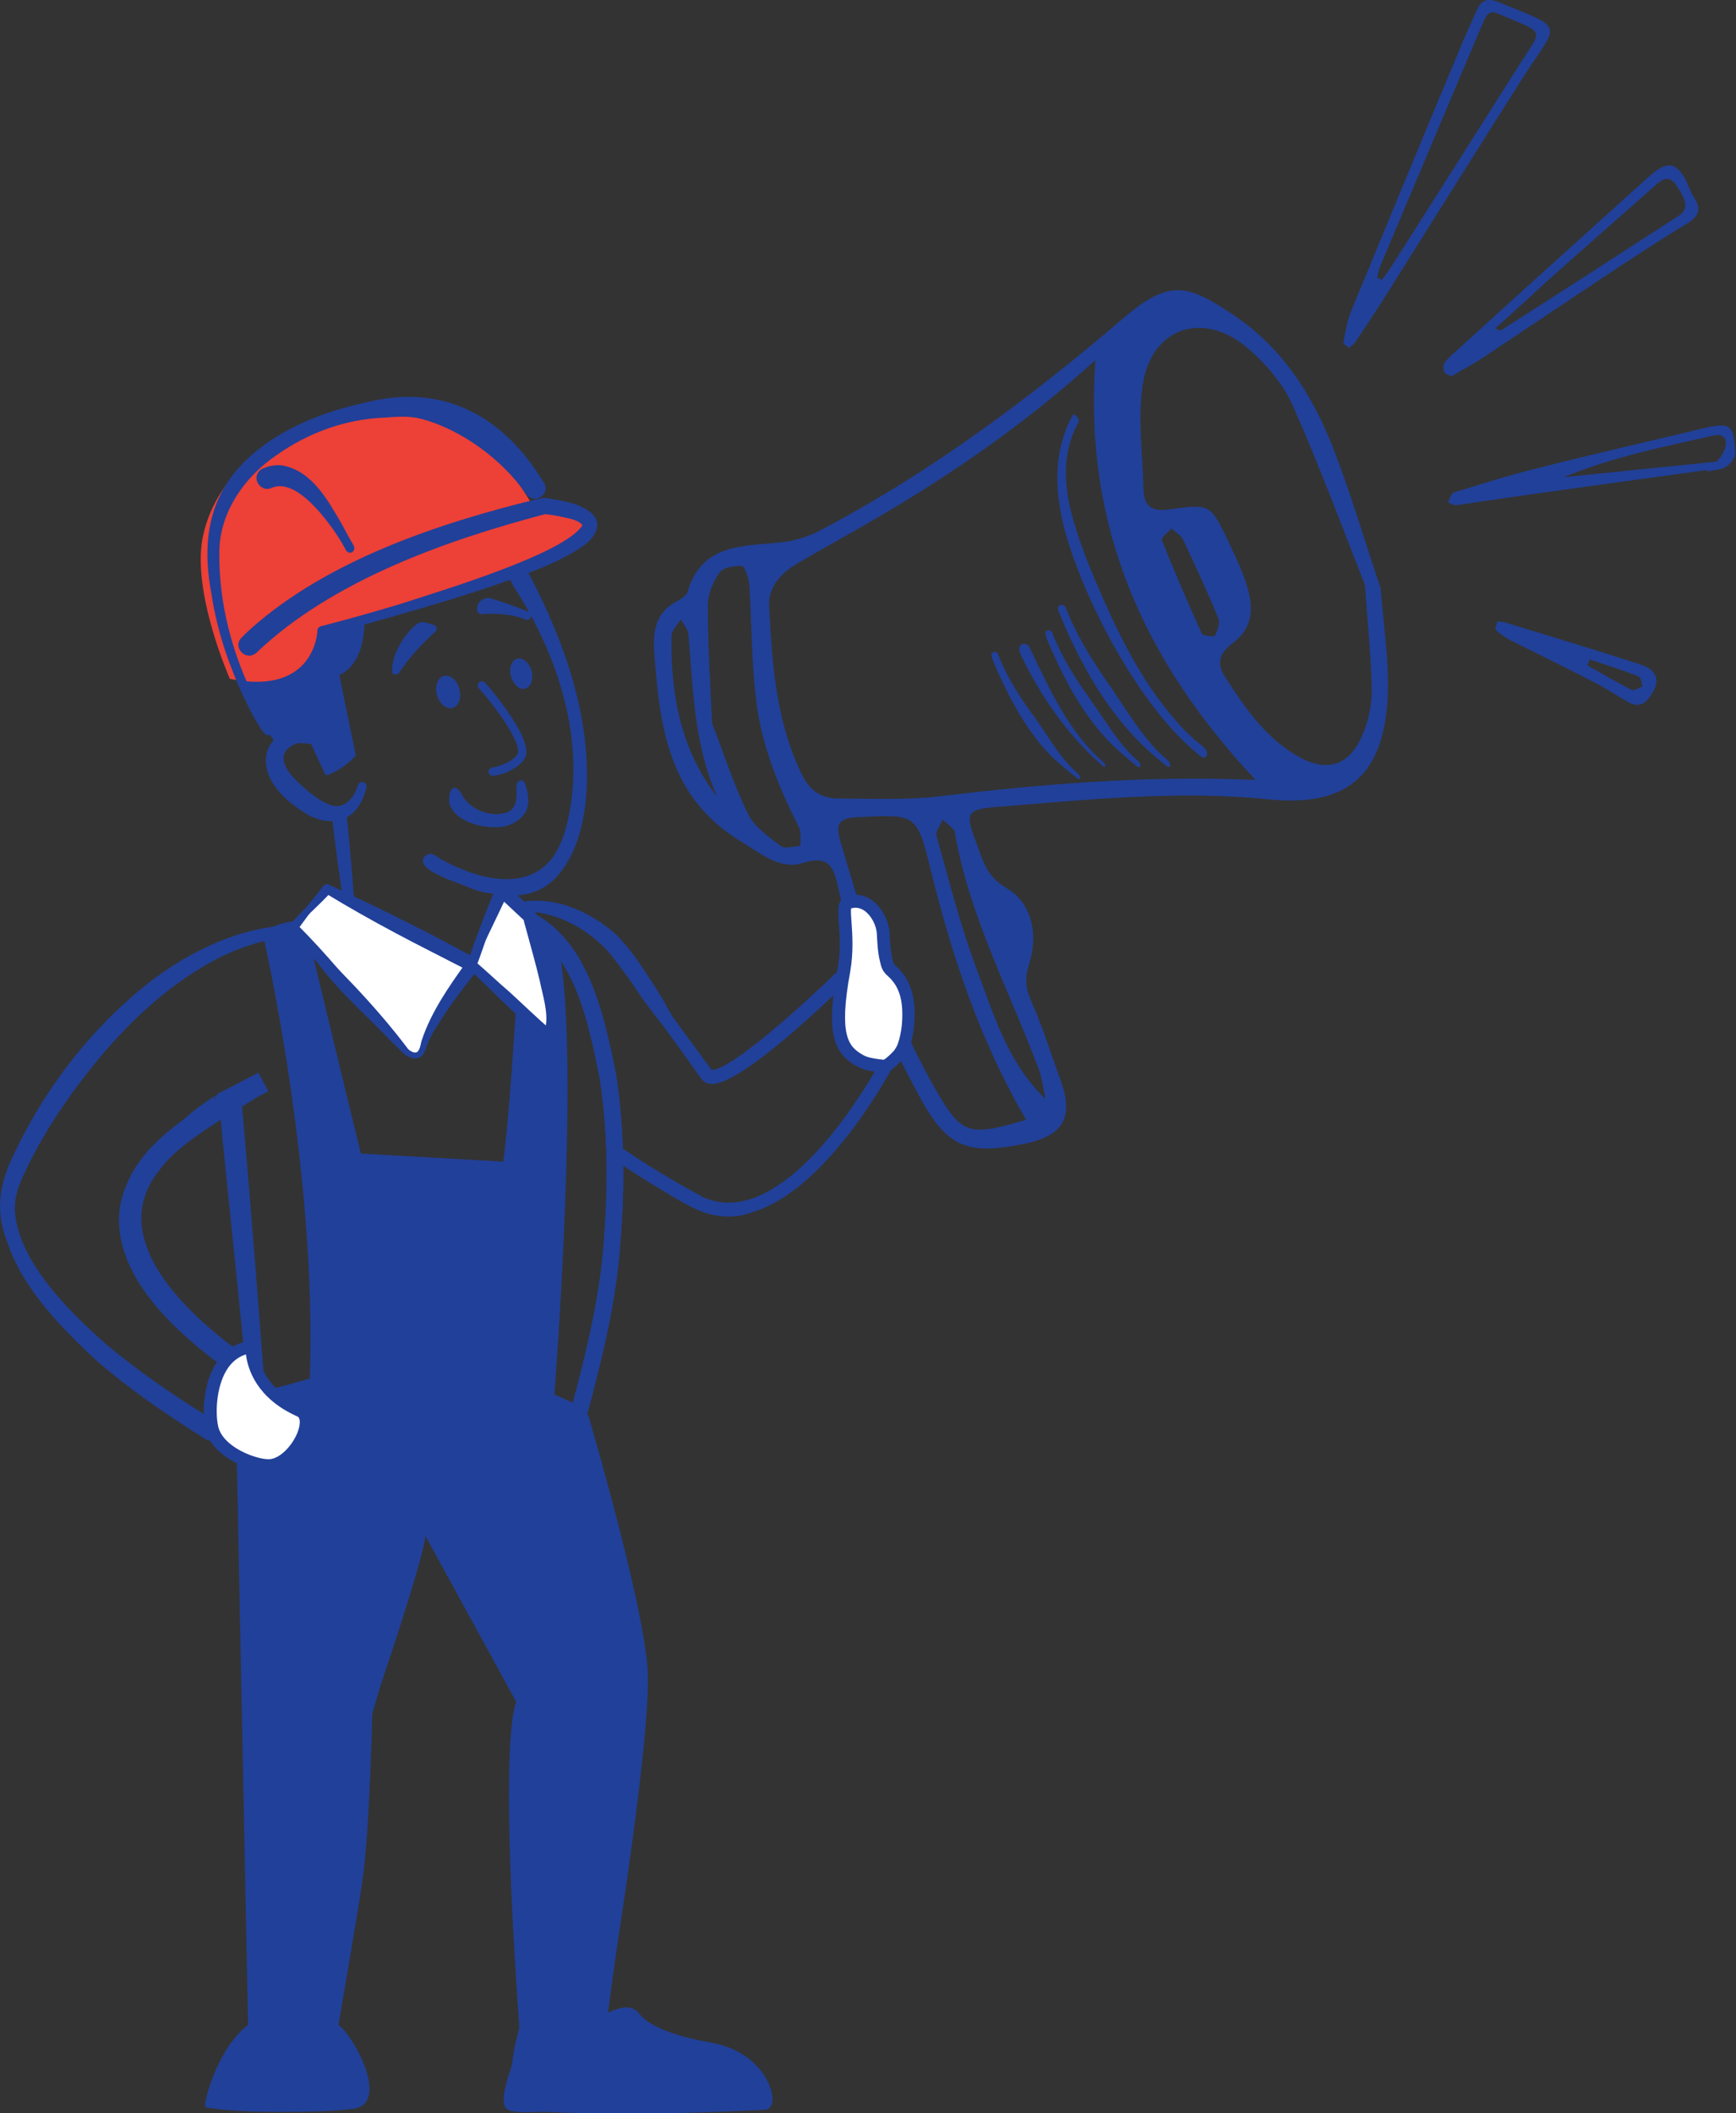 <svg xmlns="http://www.w3.org/2000/svg" xmlns:xlink="http://www.w3.org/1999/xlink" id="Vrstva_1" x="0px" y="0px" viewBox="0 0 410.8 499.9" style="enable-background:new 0 0 410.8 499.9;" xml:space="preserve"><rect x="0" y="0" width="410.8" height="499.9" fill="#333333" stroke="none"/><style type="text/css">	.st0{fill:#214099;}	.st1{fill-rule:evenodd;clip-rule:evenodd;fill:#214099;}	.st2{fill:#FFFFFF;}	.st3{fill:none;stroke:#1F75BF;stroke-width:2.5;stroke-linejoin:round;stroke-miterlimit:10;}	.st4{fill:#ED4036;}</style><g>	<path class="st0" d="M135.6,345.1l2.2-12.3l-6.6-2.9c0,0,6.7-86.3,0.4-108c0,0-4.3-2.9-8.4-2.4c0,0-2.1,40.3-4.1,55.3l-33.7-1.9  c0,0-7-28.6-13.3-55.1c0,0-5.2-0.3-10,2.7c0,0,13,56,11.2,105.6c0,0-4.9,1.5-12,3.2L63,344C63,344,108,359.7,135.6,345.1z"></path>	<path class="st1" d="M184.7,128.3c-9,1-18.6,0.2-22,11.7c-0.3,1-1.7,1.8-2.8,2.4c-4.8,2.6-5.4,7-5.1,11.8  c1.3,17.5,3.2,34.4,20.6,44.9c4.8,2.9,9.2,6.7,14.4,5.1c6.6-2.1,7.5,1.1,8.6,6c3.9,17.5,10.8,33.9,19.4,49.6  c6.5,11.9,11.4,13.4,24.5,10.8c9.5-1.9,11.8-6.4,8.7-15c-2.3-6.2-4.2-12.6-6.9-18.6c-1.5-3.3-1.6-5.7-0.5-9.2  c2.1-6.7,0.6-14.2-5.4-17.7c-4.9-2.8-5.6-6.7-7.2-10.8c-2.6-7-2.4-7.8,4.8-8.4c21.4-1.7,42.9-4,64.4-1.8c17.8,1.8,26.8-5,28.1-22.9  c0.6-9.4-1-18.9-1.6-27.1c-4.2-12.4-7.4-23.5-11.7-34.3c-4.9-12-11.7-22.6-23-30.2c-11.3-7.7-15.5-8.4-26.2,0.7  c-22.1,18.9-45.3,36.2-71,49.8C191.7,126.8,188.2,128,184.7,128.3z M169.7,188.5c-8.7-11.3-11-24.3-10.8-38c0-1.4,1.5-2.7,2.2-4  c0.6,1.2,1.7,2.3,1.8,3.5C164,163,164.2,176.1,169.7,188.5z M177.3,138.2c0.6,9,0.5,18.1,1.6,27.1c1.2,10.8,5.3,20.8,10.2,30.5  c0.6,1.2,0.2,2.9,0.3,4.3c-1.6,0.1-3.7,0.8-4.7,0c-2.9-2.2-6.2-4.5-7.7-7.6c-3.3-6.6-5.5-13.7-8.5-21.4c-0.4-9-1-18.4-1-27.9  c0-2.6,1.2-5.6,2.8-7.8c0.9-1.2,3.6-1.6,5.4-1.5C176.3,134.2,177.2,136.8,177.3,138.2z M221.8,258.4C211,240,205,219.7,199,199.5  c-1.5-5-0.4-6,4.4-6.2c13.6-0.7,13.6-0.7,17,13.1c5,20.2,11.5,39.7,22.4,58.5C229.4,268.9,227.6,268.4,221.8,258.4z M245.8,252.9  c0.8,2.2,1.1,4.7,1.6,7.1c-9.2-8.9-12.4-20.5-16.6-31.6c-3.7-10-6.3-20.4-9.2-30.7c-0.3-1,1-2.5,1.5-3.8c0.8,0.7,1.7,1.5,2.5,2.3  c0.3,0.3,0.4,0.7,0.4,1.1C229.5,217,238.9,234.5,245.8,252.9z M270.6,115.8c-0.2-8.2-1.4-16.7-0.2-24.7c2-13.6,14.3-17.8,24.9-8.7  c4.3,3.7,8.3,8.4,10.6,13.5c6.5,14.7,12.1,29.8,17.1,42.5c0.7,10.1,1.5,17.5,1.6,24.9c0,3.6-0.8,7.5-2.3,10.8  c-3.1,7.1-8.4,8.7-15.2,4.8c-7.8-4.5-12.7-11.7-17.4-19.1c-1.9-3-0.9-5.5,1.8-7.5c5.9-4.3,5-9.9,2.9-15.7c-1.1-3.1-2.6-6.1-4-9.1  c-3.9-8-4-8.3-13.1-7.1C272.9,121.2,270.7,120.1,270.6,115.8z M284.4,149.9c-3.3-7.3-6.5-14.7-9.5-22.2c-0.2-0.5,1.4-1.6,2.3-2.7  c1.1,1,2.2,1.6,2.7,2.5c2.9,6.2,5.8,12.4,8.4,18.8c0.5,1.1-0.2,2.9-0.8,4.1C287.3,150.7,284.6,150.4,284.4,149.9z M259.2,85.2  c-2.8,39.3,11.3,70.9,37.9,99.3c-26.5-1.1-50.7,1-75,3.9c-7.8,0.9-15.7,0.5-23.5,0.5c-4.1,0-6.9-1.7-8.8-5.6  c-6.2-12.6-7.1-26.3-7.8-40c-0.2-4.4,2.8-7.7,6.5-9.9c4.6-2.7,9.3-5.3,14-8C222.3,114.2,241.2,101.5,259.2,85.2z"></path>	<g>		<path class="st0" d="M167.6,255C167.6,255,167.6,254.9,167.6,255c-4.2-5.1-7.9-10.6-11.5-15.9c-3.1-4.6-6.4-9.4-9.8-13.9   c-4.8-6.2-15.3-11.9-24-10.2c-0.1,0-0.1,0-0.1-0.1c0-0.1,0-0.1,0.1-0.1c8.7-1.7,19.4,4,24.2,10.3c3.5,4.5,6.7,9.3,9.8,13.9   c3.6,5.3,7.3,10.8,11.4,15.9C167.8,254.8,167.8,254.9,167.6,255C167.7,254.9,167.7,255,167.6,255z"></path>		<path class="st0" d="M167.6,255.2c-0.2,0-0.3-0.1-0.3-0.2c0,0-0.2-0.2-0.2-0.2l-0.3-0.4c-2.6-3.3-7-8.4-9.7-11.6   c-4.8-5.6-8.6-11.9-12.7-17.9c-4.7-6.1-12.6-10.2-20.4-9.2c-0.3,0.1-1.2,0.3-1.5,0.3c-1.6,0.2-1.9-2.1-0.4-2.4   c8.5-2,17.3,1.8,23.6,7.4c4,3.9,6.8,8.7,9.8,13.2c3.9,6.3,6.8,13.1,11.3,19c0,0,0.6,0.8,0.6,0.8s0.3,0.4,0.3,0.4   c0.1,0.1,0.1,0.1,0.2,0.2C168,254.9,167.9,255.2,167.6,255.2L167.6,255.2z M167.6,254.8c-0.1,0-0.1,0.1-0.1,0.1   c0,0-0.1-0.1-0.1-0.2c0,0-0.3-0.4-0.3-0.4s-0.6-0.8-0.6-0.8c-4.4-5.5-10-11.5-14.1-17.1c-2.2-2.9-6-8.3-8.3-11.1   c-5.3-5.9-13.4-10.2-21.5-9.6c1.1-0.2,0.9-2-0.3-1.9c-0.1,0,0,0,0,0l0.1,0l0.5,0c5.2-0.4,10.3,1.2,14.9,3.5c5,2.4,9.3,6,12.6,10.5   c5.2,6.3,8.7,13.6,12.8,20.5c1.3,2.2,2.7,4.2,4.3,6.2C167.5,254.5,167.6,254.7,167.6,254.8L167.6,254.8   C167.7,254.8,167.7,254.7,167.6,254.8L167.6,254.8z"></path>	</g>	<path class="st0" d="M164.6,285.8c-0.3,0-0.5-0.1-0.8-0.2c-6.6-3.6-12.2-7-18.2-11.1c-0.8-0.5-1-1.5-0.4-2.3c0.5-0.8,1.5-1,2.3-0.4  c5.9,4,11.5,7.4,18,10.9c0.8,0.4,1.1,1.4,0.7,2.2C165.8,285.4,165.2,285.8,164.6,285.8z"></path>	<g>		<path class="st0" d="M172.4,286.3c-3,0-5.9-0.8-8.7-2.4c-0.1,0-4.3-2.3-4.3-2.4c0-0.1,4.3,2.1,4.4,2.2c4.3,2.5,8.9,3.1,13.7,1.7   c17.3-5.1,32.4-33.8,33.2-35.3l-9.9-20.1c-2.2,2.2-26.4,25.8-32.5,25.1c-0.5-0.1-0.9-0.3-1.2-0.7c0-0.1-18-24.9-18-24.9   c0.1,0,18.2,24.7,18.2,24.8c0.2,0.3,0.5,0.5,1,0.6c0.1,0,0.2,0,0.3,0c6.6,0,31.9-24.9,32.2-25.1c0,0,0.1,0,0.1,0   c0,0,0.1,0,0.1,0.1l10,20.3c0,0,0,0.1,0,0.1c-0.2,0.3-15.6,30.3-33.3,35.5C175.8,286,174.1,286.3,172.4,286.3z"></path>		<path class="st0" d="M172.4,287.8c-3.3,0-6.5-0.9-9.5-2.7l-0.3-0.1c-4.5-2.5-4.5-2.5-4.7-3.1l-0.4-1.5l1.5-0.4   c1.1-0.3,5.5,2.3,5.6,2.3c3.9,2.3,8.1,2.8,12.5,1.5c15.5-4.5,29.5-29.3,31.9-33.9l-8.6-17.5c-7.6,7.4-26.2,24.8-32.3,24   c-1-0.1-1.8-0.6-2.3-1.4c0,0-0.9-1.2-2.2-3.1c-2.4-3.4-6.4-8.8-9.7-13.4c-3.1-4.3-4.7-6.5-5.5-7.7c-0.2-0.3-0.4-0.5-0.4-0.6l0,0   c-0.5-0.8-0.4-1-0.4-1.2l0.1-0.7l0.6-0.3c0.9-0.5,1.4-0.2,2,0.5l0,0c0,0,0,0,0,0c0.2,0.3,0.4,0.6,0.7,0.9c0.5,0.7,1.2,1.6,2.1,2.8   c1.7,2.3,4,5.4,6.2,8.5c0.1,0.1,8.1,11.1,9.1,12.4c0,0,0,0,0.1,0c4.4,0,21.4-15.1,31.1-24.7c0.2-0.2,0.5-0.4,0.8-0.4l0.7-0.7   l0.5,0.9c0.3,0.2,0.5,0.4,0.6,0.7l10,20.3c0.2,0.4,0.2,1,0,1.4c-0.6,1.3-16,30.9-34.3,36.2C176.1,287.5,174.3,287.8,172.4,287.8z    M168.6,253.3C168.6,253.3,168.6,253.3,168.6,253.3C168.6,253.3,168.6,253.3,168.6,253.3z"></path>	</g>	<g>		<path class="st2" d="M213.8,247.3c0.6-1.5,0.8-3.2,1-4.6c0.4-4.8,0-9.6-3.8-12.9c-1-0.9-1.1-1.5-1.4-2.9c-0.4-2-0.5-4-0.7-6   c-0.2-4.1-3.8-9-8.3-7.3c-1.9,0.7,0.7,7.3-0.9,15.9c-2.7,14.8-0.9,18.7,3.6,21.3c1.7,1,3.8,1.1,5.6,1.4c1.1,0.2,3.2-2,3.8-2.8   C213.1,248.8,213.5,248,213.8,247.3z"></path>		<path class="st0" d="M209,253.7c-0.1,0-0.2,0-0.3,0c-0.3-0.1-0.6-0.1-1-0.1c-1.7-0.2-3.5-0.5-5.2-1.5c-5.8-3.3-6.9-8.9-4.3-22.9   c0.8-4.3,0.5-8,0.3-10.8c-0.2-3.2-0.4-5.5,1.6-6.3c2-0.8,4.2-0.5,6,0.7c2.4,1.6,4.2,4.8,4.4,7.9c0.1,1.8,0.2,3.9,0.6,5.8   c0.3,1.3,0.3,1.5,0.9,2c4.5,4,4.7,9.7,4.3,14.2c-0.2,1.9-0.5,3.6-1.1,5c0,0,0,0,0,0c-0.4,0.9-0.8,1.8-1.3,2.5   C213.7,250.4,211.2,253.7,209,253.7z M209,250.7L209,250.7L209,250.7z M201.4,214.9c-0.1,0.6,0,2.1,0.1,3.3   c0.2,2.9,0.5,6.9-0.3,11.6c-2.8,15.2-0.4,17.8,2.9,19.7c1.1,0.7,2.7,0.9,4.1,1.1c0.3,0,0.6,0.1,0.9,0.1c0.5-0.2,1.8-1.4,2.5-2.2   c0.3-0.5,0.7-1,0.9-1.7c0.4-1.1,0.7-2.6,0.9-4.2c0.5-5.7-0.5-9.2-3.3-11.7c-1.4-1.2-1.6-2.3-1.9-3.6c-0.5-2.1-0.6-4.3-0.7-6.3   c-0.1-2.2-1.4-4.5-3-5.6C203.4,214.7,202.4,214.6,201.4,214.9z M213.8,247.3L213.8,247.3L213.8,247.3z"></path>	</g>	<g>		<path class="st0" d="M50,338.7C50,338.7,49.9,338.6,50,338.7c-0.2-0.1-17.1-10-28.9-21c-6.9-6.5-12.1-12.7-15.3-18.4   c-4.1-7.2-5.1-13.8-3.1-19.4c2.9-8.3,11.3-22.9,22.8-35.3c9.8-10.5,25.3-23.3,43.7-24.3c0,0,0,0,0,0c0.1,0,0.1,0.1,0.1,0.1   c0,0.1,0,0.1-0.1,0.1c-18.3,0.9-33.8,13.7-43.5,24.2C14.2,257,5.8,271.5,2.9,279.8c-2,5.6-0.9,12.1,3.1,19.2   c3.2,5.7,8.4,11.9,15.3,18.4c11.2,10.4,27.3,20.1,28.7,20.9l4.4-17.3c-1.5-0.9-21.8-15.2-23.5-30.4c-0.8-6.8,2-13.2,8.1-19.2   c5.8-5.6,17.8-12.4,23.2-15.7c0.1,0-9.2,4.6-9.1,4.7c0,0.1,0,0.1,0,0.2c-5.4,3.3-8.1,5.4-13.9,11c-6.1,5.9-8.8,12.3-8,19   c1.7,15.6,23.2,30.1,23.4,30.2c0.1,0,0.1,0.1,0.1,0.2l-4.5,17.5C50.1,338.6,50.1,338.6,50,338.7C50,338.7,50,338.7,50,338.7z"></path>		<path class="st0" d="M50,338.9c-0.2,0-0.3-0.1-0.4-0.2c-0.5-0.3-1.5-0.9-2-1.2C31.2,327.1,10.5,313,2.2,295   c-3.5-7.9-2.6-14.6,1.2-22.2c6.3-13.3,15.1-25.4,26-35.4c5.4-5,11.5-9.4,18.1-12.7c6.6-3.3,13.9-5.6,21.4-5.8   c1.2-0.2,2.2,1.1,1.5,2.2c-0.2,0.3-0.4,0.5-0.7,0.6c-0.4,0.1-0.4,0.1-0.4,0.1c-0.6,0-1.3,0.1-2,0.1c-27.1,2.4-49.2,29-60.5,52   c-1.4,3.1-3,6.3-3.3,9.8c-0.9,13.2,12.3,26,21.5,34.2c8.2,6.9,17.1,12.9,26.3,18.5c0,0-3.6,1.5-3.6,1.5l4.3-17.3   c0,0,1.1,2.8,1.1,2.8c-0.8-0.5-1.7-1.2-2.5-1.7c-10.8-8.3-24.4-21.3-22.2-36.3c3-16.2,20.2-23.6,32.6-31.4   c-0.5-0.9,4.4,8.1,2.3,4.3c-2.3,1.1-5.1,2.6-7.4,3.7c0,0-1.2,0.6-1.2,0.6s-0.3,0.1-0.3,0.1c-0.1,0.1,0.1-0.1,0.1-0.1   c1.5-1.6,0.2-4.3,0.8-2.6c0.4,1.1-0.2,2.5-1.2,3c-3.3,1.9-6.3,4-9.2,6.4C31.1,280.1,28,290.7,39,305.4c4.3,5.6,9.6,10.6,15.3,14.8   c0,0,0.3,0.2,0.3,0.2l0.1,0.1c0.2,0.1,0.3,0.4,0.2,0.7l0,0c-1.6,5.8-3.1,11.7-4.6,17.5C50.3,338.8,50.2,338.9,50,338.9L50,338.9z    M50,338.4c1-5.1,3-11.8,4.2-17.5c-0.1,0.1,0,0.3,0.1,0.4l-0.2-0.1l-0.3-0.2c-5.9-4.1-11.5-8.9-16.2-14.4   c-12.7-15-9.9-28.1,4.4-40.5c2.9-2.7,6.2-5.2,9.6-7.3c-0.5,0.3-1.3,1.4-0.8,2.6c0.6,1.7-0.7-1,0.8-2.7c0.4-0.3,0.4-0.2,0.8-0.4   c2.5-1.3,5.6-2.9,8.1-4.2c0,0,0.3-0.2,0.3-0.2s0.2-0.1,0.2-0.1l0.1,0c0,0,0,0,0,0c-2-3.8,2.9,5.2,2.3,4.2   c-6.3,3.9-12.7,7.6-18.5,11.9c-2.8,2.1-5.4,4.4-7.4,7.2c-11.1,14.2,3,29.6,14,38.7c1.3,1.1,2.9,2.3,4.3,3.2c0.9,0.6,1.3,1.7,1,2.7   l-4.5,17.3c-0.4,1.6-2.3,2.3-3.6,1.5c-9.2-5.8-18.4-12-26.6-19.3c-11-10.3-26.9-26.9-19.8-43.3c11.5-25.3,38.3-56.4,66.6-58.6   c-1.2,0.4-1,2.1,0.2,2.3c0.3,0,0.1,0,0.1,0c-7,0.5-13.9,2.9-20,6.4c-12.3,7-22.4,17.5-30.8,28.8c-4.3,5.7-8.1,11.7-11.3,18   c-1.5,3.1-3.1,6.1-3.5,9.5c-0.9,10.5,6.3,20,12.9,27.7C25.9,322.5,37.8,330.9,50,338.4L50,338.4z"></path>	</g>	<path class="st0" d="M99.8,358.1c-2.1,0-4.2-0.1-6.4-0.3c-8.5-1.1-15.6-2.1-22.7-5.2l-0.1,0c-2.9-1.5-9.8-4.9-11.1-12.5l0-0.2  c-1.8-24.8-3.9-51.7-6.4-79.8l4-0.4c2.5,28,4.5,54.9,6.4,79.7c0.8,4.8,4.8,7.4,8.9,9.4c6.6,2.8,13.4,3.8,21.5,4.8  c10.9,0.9,21.5-0.6,33.2-4.9l0.3-0.1c3.1-0.6,5.2-4,6.5-10.4l0-0.1c3.9-14.7,8-29.8,9-44.6c1.1-14.4,0.8-27.1-1-38.6  c-3-14.9-6.7-33.6-22.4-37.1l0.9-3.9c18.1,4.1,22.3,25,25.4,40.3c1.8,11.9,2.2,24.8,1,39.6c-1,15.2-5.1,30.5-9.1,45.3  c-0.6,3-2.4,12-9.4,13.5C118.3,356.4,109.1,358.1,99.8,358.1z"></path>	<path class="st0" d="M99.8,358.1c-2.1,0-4.2-0.1-6.4-0.3c-8.5-1.1-15.6-2.1-22.7-5.2l-0.1,0c-2.9-1.5-9.8-4.9-11.1-12.5l0-0.2  c-1.2-15.7-2.8-30.9-4.3-45.6c-1.1-10.7-2.3-21.7-3.3-32.9l4-0.4c1,11.2,2.1,22.2,3.3,32.9c1.5,14.7,3.1,30,4.3,45.7  c0.8,4.8,4.8,7.4,8.9,9.4c6.6,2.8,13.4,3.8,21.5,4.8c10.9,0.9,21.5-0.6,33.2-4.9l0.3-0.1c3.1-0.6,5.2-4,6.5-10.4l0-0.1  c3.9-14.7,8-29.8,9-44.6c1.1-14.4,0.8-27.1-1-38.6c-3-14.9-6.7-33.6-22.4-37.1l0.9-3.9c18.1,4.1,22.3,25,25.4,40.3  c1.8,11.9,2.2,24.8,1,39.6c-1,15.2-5.1,30.5-9.1,45.3c-0.6,3-2.4,12-9.4,13.5C118.3,356.4,109.1,358.1,99.8,358.1z"></path>			<rect x="107.9" y="220.4" transform="matrix(3.124985e-03 -1 1 3.124985e-03 -103.19 339.841)" class="st0" width="22" height="2.5"></rect>	<g>		<polygon class="st0" points="83.7,227.5 80,193.2 80.5,193.1 84.2,227.5   "></polygon>		<path class="st0" d="M83.7,227.5c-2.2-11.7-4-23.8-5.3-35.7c1-0.1,2.5-0.3,3.5-0.4c0.9,8.9,1.8,18.5,2.2,27.3   c0.1,2.9,0.2,5.8,0.2,8.7c0,0,0,0,0,0S83.7,227.5,83.7,227.5L83.7,227.5z M83.7,227.5l0.5-0.1l0,0.1c-2.4-11.1-3.8-22.9-5.1-34.2   c0,0,1.6,1.3,1.6,1.3l-0.5,0l1.3-1.6C82.7,204.3,83.3,216.1,83.7,227.5L83.7,227.5z"></path>	</g>	<path class="st3" d="M110.5,183.3"></path>	<g>		<path class="st0" d="M85.9,185.2c-0.5-0.1-1,0.2-1.1,0.7c0,0-1,4.1-3.9,5.3c-1.9,0.8-4.3,0.2-7.2-1.7c-5.4-3.6-8.4-8.1-7.4-11   c0.9-2.5,4.7-3.9,10.6-3.9c0.1-0.4,0.2-0.8,0.4-1.2c0.1-0.2,0.2-0.4,0.3-0.6c-9.2-0.1-12.2,2.8-13,5.2c-1.4,3.8,1.8,8.9,8.1,13   c3.4,2.2,6.4,2.8,8.9,1.8c0.3-0.1,0.7-0.3,1-0.5c3.1-1.9,4-5.9,4.1-6.1C86.7,185.7,86.4,185.3,85.9,185.2z"></path>		<path class="st0" d="M85.9,185.3c-1-0.1-0.9,1.1-1.3,1.8c-0.6,1.7-1.5,3.4-3.1,4.4c-6.2,4.1-20.8-8.5-14.9-14.7   c3-2.5,6.8-2.4,10.4-2.7c0,0-0.5,0.4-0.5,0.4c0.1-0.5,0.2-0.9,0.4-1.4c0,0,0,0.1,0,0.1s0.3-0.7,0.3-0.7l0.5,0.9   c-3.7,0.2-8.4,0.9-10.9,3.6c-4.4,5.3,7.4,14.6,12.2,15.2c3,0.5,5.7-1.7,6.9-4.4C86.1,187.1,87,185.7,85.9,185.3L85.9,185.3z    M85.9,185c0.6,0.1,1,0.9,0.8,1.4c-0.4,1.6-1,3.1-1.9,4.4c-2.9,4.4-8.5,4.2-12.5,1.6c-4.7-2.9-10.1-7.6-9.3-13.8   c1.5-6.9,10.1-6.8,15.7-6.4c-0.4,0.8-1,1.6-1.2,2.4c0,0-0.1,0.4-0.1,0.4l-0.4,0c-8.1-0.2-14.1,3-6.2,10.3c2.3,2.1,5,4.5,8,5.3   c2.5,0.6,4.6-1.5,5.5-3.7C84.6,186.2,84.7,184.8,85.9,185L85.9,185z"></path>	</g>	<g>		<path class="st0" d="M118,211.6c-4.6-0.6-4.9-0.8-9.3-2.6c-1.7-0.7-11.4-4-7.8-6.7c1.2-0.9,2.4,0.4,3.4,1c1.1,0.6,2.2,1.2,3.4,1.7   c3,1.4,6.1,2.5,9.4,3c6.3,1,12.2-1,15.4-6.8c4.5-8.2,10.3-33.1-10.3-64.4c-0.3-0.4-0.1-1,0.4-1.2c0.4-0.2,1-0.1,1.2,0.3   c0.1,0.1,6.3,11.1,10.5,24c5.7,17.6,5.2,34.7,0,43.6C132.4,207.1,128.5,213,118,211.6z"></path>		<path class="st0" d="M118,211.6c-2.3-0.3-4.5-0.6-6.6-1.5c-1.8-0.8-4.6-1.7-6.4-2.5c-1.5-0.8-5.3-2.2-4.9-4.3   c0.2-0.6,0.7-1,1.3-1.2c1.3-0.3,2.2,0.8,3.2,1.3c7.7,4.2,19.5,7.9,26-0.3c2.6-3.5,3.7-8.1,4.4-12.3c2.8-17.8-3.3-35.9-12.7-50.9   c0,0-0.9-1.4-0.9-1.4l-0.2-0.4c-1.8-2.7,2.3-5.2,3.9-2.5c7.7,14.7,13.7,30.8,13.8,47.5C139.1,195.9,134.6,214.4,118,211.6   L118,211.6z M118,211.6c16.8,2.5,20.7-15.6,20-28.7c-0.7-15.9-7-30.9-14.5-44.7c0,0-0.8-1.5-0.8-1.5c0.4,0.5,1,0.3,0.9-0.4   c0-0.1,0-0.1-0.1-0.2c0,0,0,0,0,0c0,0,0,0,0,0c0.2,0.2,1,1.7,1.2,1.9c10,15.4,16,34.5,12.3,52.9c-3.7,19.8-16.6,21.7-32.6,12.6   c-0.9-0.5-1.8-1.6-2.9-1.3c-0.5,0.2-0.9,0.6-1.1,1c-0.5,2.5,5.9,4.6,7.8,5.5c0,0,3.2,1.3,3.2,1.3   C113.5,210.9,115.7,211.3,118,211.6L118,211.6z"></path>	</g>	<g>		<path class="st0" d="M106.3,188.7c0-0.6,0.2-1.2,0.5-1.7c0.1-0.2,0.2-0.4,0.4-0.5c0.3-0.1,0.6-0.1,0.8,0.1c0.7,0.5,1,1.2,1.3,1.9   c0.7,1.5,2.1,2.6,3.6,3.3c2.1,1.1,4.4,1.4,6.7,0.7c0.8-0.3,1.6-0.8,2.1-1.5c0.6-0.9,0.7-2.1,0.7-3.1c0-0.8-0.2-1.9,0.1-2.6   c0.2-0.4,0.6-0.7,0.9-0.5c0.3,0.1,0.5,0.5,0.6,0.8c0.6,2,0.9,4.3-0.1,6.2c-1.2,2.1-3.7,3.1-6.1,3.2c-2.3,0.1-4.7-0.1-6.9-1   c-1.9-0.8-4.1-2-4.6-4.1C106.3,189.5,106.3,189.1,106.3,188.7z"></path>		<path class="st0" d="M106.3,188.7c0.2-2.9,1.9-3.1,3.1-0.5c2,3.4,6.5,5.1,10.2,4.1c2.5-0.6,2.8-3.4,2.6-5.6   c-0.1-0.9,0.2-2.5,1.5-2c0.4,0.2,0.5,0.6,0.6,0.9c0.4,1.1,0.7,2.3,0.7,3.6c0.3,4.1-4,6.6-7.7,6.5   C113.2,195.8,106.1,193.8,106.3,188.7L106.3,188.7z M106.4,188.7c-0.1,4.9,7.1,6,10.9,5.8c5.5,0,8.1-3.6,6.5-8.8   c-0.1-0.6-0.5-0.9-0.9-0.5c-0.7,0.8-0.2,2.3-0.4,3.3c0,6.8-9.7,5.7-12.7,1.5c-0.8-0.9-0.9-2.2-1.7-3.1   C107,185.8,106.4,187.8,106.4,188.7L106.4,188.7z"></path>	</g>	<g>		<g>			<path class="st0" d="M86.1,143.7c0,0,1.7,12.5-5.8,16l3.9,19c0,0-2.4,3.1-7.1,4.8l-3.5-7.5c0,0-7.2-0.7-8.3,0    c0,0-6.6-9.9-8.5-15.7C54.9,154.5,86.1,143.7,86.1,143.7z"></path>		</g>	</g>	<g>		<g>			<path class="st4" d="M125.4,118.5c0,0,16.5,2.5,13,7.4c-3.5,4.8-45.5,20.9-63.2,22.7c0,0-0.1,16.2-20.8,12c0,0-9.1-20.5-6.4-33.6    c2.7-13.1,14.1-24.7,34.8-29.8c17.7-4.4,26,0.7,31.3,6.1C119.4,108.6,125.4,118.5,125.4,118.5z"></path>		</g>	</g>	<g>		<g>			<g>				<g>					<g>						<path class="st0" d="M63.8,173.9c0.1,0,0.2-0.1,0.3-0.1c0.5-0.3,0.6-1,0.2-1.4c-0.1-0.2-11.5-16.1-12.8-39.5       c-0.7-12,5.7-21.8,18.9-29.2c10.1-5.6,17.9-5.8,23.5-6.3c12.3-1.1,27.5,11.8,31.7,18.6c0.3,0.5,0.9,0.6,1.4,0.3       c0.5-0.3,0.6-0.9,0.3-1.4c-12.6-20.5-28.1-20.1-33.6-19.6c-10.7,0.9-45.9,7.9-44.3,37.6c1.3,24,13.1,40.4,13.2,40.6       C62.9,173.9,63.3,174,63.8,173.9z"></path>						<path class="st0" d="M63.8,173.9c0.6-0.2,0.9-0.9,0.6-1.4c-0.5-0.8-1.1-1.6-1.6-2.4c-2.4-4-4.4-8.2-6.1-12.5       c-2.2-5.8-3.9-11.8-4.8-17.9c-0.9-6.1-1.5-12.6,0.9-18.5c4.7-11.8,16.6-19.4,28.4-23c3-0.9,6.2-1.3,9.3-1.7       c3.1-0.3,6.5-0.7,9.6,0.1c10.1,2.4,19,8.9,25.5,16.9c0.3,0.3,0.5,0.7,0.7,1c0.2,0.3,0.6,0.9,0.3,0.6c-0.5-0.3-0.9,0.3-0.7,0.6       c-0.2-0.3-0.7-1.1-0.9-1.4c-12.3-18.6-26.6-20.7-47-14.6c-20.1,6.3-31.5,18.8-27.7,40.6c1.3,9.2,4.1,18.2,8.2,26.4       c1,2.1,2.2,4.1,3.4,6C62.4,173.3,62.9,174.2,63.8,173.9L63.8,173.9z M63.8,173.9c-0.9,0.3-1.4-0.6-1.7-1.2       c-1.3-1.9-2.4-4-3.5-6c-4.2-8.3-7.2-17.2-8.6-26.4c-2.5-13.5-0.2-24.9,10.9-33.8c7.4-5.9,16.5-9.3,25.7-11.3       c17.5-4.4,31.5,2.5,41.1,17.4c0.2,0.3,0.7,1.2,1,1.5c1.8,3.1-2.7,5.5-4.4,2.5c-5.5-7.9-15.3-15.1-24.6-17.5       c-3-0.8-5.8-0.5-8.9-0.3c-9.2,0.4-17.9,3.6-25.4,8.9c-7.5,5.1-13.3,13.3-13.5,22.6C51.7,142.7,55,155,60.6,166       c1.1,2.1,2.2,4.1,3.5,6C64.6,172.6,64.6,173.6,63.8,173.9L63.8,173.9z"></path>					</g>				</g>			</g>		</g>		<g>			<g>				<g>					<g>						<path class="st0" d="M67.8,163.2c7.6-2.6,9.1-10.5,9.4-13.1c1.1-0.2,3.3-0.8,7.7-2c4.5-1.2,11.4-3.2,19-5.5       c18.9-5.9,30.7-10.9,34.9-14.8c1.6-1.5,2.3-3,1.8-4.4c-0.7-2.3-4.4-3.8-11.6-4.8c-0.1,0-0.2,0-0.4,0       c-0.5,0.1-47.7,10.5-70.4,33.2c-0.4,0.4-0.4,1.1,0,1.5c0.4,0.4,1.1,0.4,1.5,0c11.6-11.6,29.8-19.9,43.1-24.7       c13.4-5,24.6-7.5,26.1-7.9c9,1.2,9.7,3,9.7,3.5c0,1.1-2.1,5.5-30.2,14.7c-15.5,5.1-31.2,9.1-32.3,9.3c-0.2,0-0.3,0.1-0.4,0.2       c-0.3,0.2-0.5,0.5-0.5,0.8c0,0.5-0.5,13.1-13.4,12.7c-0.6,0-1,0.4-1.1,1c0,0.6,0.4,1,1,1.1C64.1,164.1,66.1,163.8,67.8,163.2z       "></path>						<path class="st0" d="M67.8,163.2c5.6-1.8,8.7-7.6,9.4-13.1c4.4-1.1,10.4-2.8,14.6-4.1c9.6-2.8,19.6-5.8,28.9-9.5       c10-3.8,33.1-14,8.2-16.9c-2.2,0.5-4.6,1.2-6.8,1.8c-20.8,6.2-44.1,15-60.4,29.6c-0.3,0.3-1.7,1.6-2.1,1.9       c0,0-0.2,0.2-0.2,0.2c0,0,0.1-0.2,0.1-0.3c0.1-0.4-0.5-0.7-0.8-0.4c0,0,0,0,0,0s0,0,0,0s0.2-0.2,0.2-0.2       C77,134.9,105,125.2,129,119.8c27.1,3.8-6.7,14.9-15.1,17.8c-12.5,4.1-25.1,7.6-37.8,10.7c-0.7,0.1-0.9,0.8-0.9,1.4       c-0.6,7.1-5.6,12.5-13,12.2c-0.6,0-1.4,0.1-1.5,0.9c-0.1,0.7,0.5,1.3,1.2,1.2C63.9,164.1,65.9,163.8,67.8,163.2L67.8,163.2z        M67.8,163.2c-1.9,0.7-3.9,0.9-5.8,0.9c-0.3,0-0.7,0-0.9-0.3c-0.5-0.5-0.4-1.4,0.2-1.7c1.6-0.3,3.2-0.1,4.9-0.6       c3.2-0.8,6-3.1,7.3-6.1c0.9-1.8,1.4-3.7,1.6-5.7c0-0.7,0.2-1.5,1-1.6c6.3-1.6,12.6-3.4,18.9-5.3c8.8-2.9,38.5-11.7,42.8-18.5       c0-0.1,0-0.1,0-0.1c0,0,0,0,0,0c-0.9-1.1-2.8-1.5-4.3-1.8c-1.5-0.4-3.1-0.6-4.7-0.8l0.3,0c-23.5,6.2-50.4,15.7-68.3,32.7       c-2.4,2.4-6-1.1-3.6-3.5c0,0,0.2-0.2,0.2-0.2s0.7-0.7,0.7-0.7s1.4-1.3,1.4-1.3c18.2-16.1,44.2-24.8,67.5-30.5       c0.6-0.1,1.6-0.4,2.2-0.3c3.8,0.7,8.1,1.1,11.1,3.9c2.4,2.5,0.2,5.7-2.1,7.3c-5.2,3.7-11.4,5.9-17.3,8.1       c-9.4,3.4-19.4,6.3-29.1,9c-3.6,1.1-11,3.1-14.7,4C76.7,155.5,73.3,161.4,67.8,163.2L67.8,163.2z"></path>					</g>				</g>			</g>		</g>		<g>			<g>				<g>					<path class="st0" d="M119.1,183c1.6-0.6,3.7-1.6,4.9-3.3c1.4-1.9,0.2-5.4-3.6-11c-2.6-3.8-5.5-7.1-5.6-7.2      c-0.4-0.4-1-0.5-1.4-0.1c-0.4,0.4-0.5,1-0.1,1.4c5.4,6.1,10.4,13.8,9.1,15.7c-1.4,2-4.8,2.9-6,3.1c-0.5,0.1-0.9,0.6-0.8,1.1      c0.1,0.5,0.6,0.9,1.1,0.8C116.8,183.6,117.8,183.4,119.1,183z"></path>				</g>			</g>		</g>		<g>			<g>				<g>					<path class="st0" d="M94,159.5c0.2-0.1,0.4-0.2,0.5-0.4c3.1-4.9,8.4-9.6,8.5-9.6c0.4-0.4,0.5-1,0.1-1.4      c-0.4-0.4-3.1-1.1-3.6-0.9c-2.1,0.6-6.6,6.5-6.7,10.9c0,0.6-0.1,1.1,0.3,1.4C93.4,159.6,93.7,159.6,94,159.5z"></path>				</g>			</g>		</g>		<g>			<g>				<g>					<path class="st0" d="M125,146.6c0.3-0.1,0.5-0.3,0.6-0.6c0.2-0.5,0-1.1-0.6-1.3c-4.9-2-9.2-3.3-9.5-3.3c-2.9,0.6-2.6,2.5-2.6,3      c0.1,0.5,0.6,0.9,1.1,0.9c0.1,0,5.8-0.6,10.2,1.2C124.5,146.7,124.8,146.7,125,146.6z"></path>				</g>			</g>		</g>		<g>			<g>				<g>					<path class="st0" d="M108.7,163c0.6,2.1-0.2,4.1-1.6,4.5c-1.5,0.4-3.1-1-3.7-3.1c-0.6-2.1,0.2-4.1,1.6-4.5      C106.5,159.5,108.2,160.9,108.7,163z"></path>				</g>			</g>		</g>		<g>			<g>				<g>					<path class="st0" d="M125.8,158.7c0.5,1.9-0.1,3.8-1.5,4.2c-1.3,0.4-2.8-0.9-3.4-2.9c-0.5-1.9,0.1-3.8,1.5-4.2      C123.7,155.5,125.3,156.8,125.8,158.7z"></path>				</g>			</g>		</g>	</g>	<g>		<g>			<g>				<g>					<path class="st0" d="M83.2,130.7c0,0,0.1,0,0.1-0.1c0.5-0.3,0.7-0.9,0.4-1.4c-4.2-8-12.4-20.9-20.9-17.1      c-0.5,0.2-0.8,0.8-0.5,1.4c0.2,0.5,0.8,0.8,1.4,0.5c7.1-3.2,15.1,10.3,18.2,16.2C82.2,130.6,82.7,130.8,83.2,130.7z"></path>					<path class="st0" d="M83.2,130.7c0.6-0.2,0.9-1.1,0.5-1.6c-0.9-1.7-2-3.4-3-5c-3.5-4.8-10.4-13.4-17.1-10.7c-0.1,0-0.1,0,0,0      c0.1-0.1,0.2-0.2,0.2-0.3c0.1-0.4-0.3-0.7-0.6-0.5c-0.1,0,0,0,0,0c9-3.2,15.1,11,18.5,17.1C82,130.3,82.5,130.9,83.2,130.7      L83.2,130.7z M83.2,130.7c-0.7,0.3-1.2-0.3-1.5-0.9c-0.9-1.7-2-3.3-3.1-4.9c-2.8-3.8-9-11.7-14.3-9.5c-1.9,1-4.1-1-3.5-3      c0.2-0.7,0.8-1.4,1.5-1.6c1.4-0.6,3-0.9,4.5-0.7c7.1,1.3,10.8,8.3,14.1,13.9c0.6,1.1,1.2,2.3,1.8,3.4c0,0,0.9,1.7,0.9,1.7      C84.1,129.6,83.9,130.5,83.2,130.7L83.2,130.7z"></path>				</g>			</g>		</g>	</g>	<g>		<path class="st2" d="M77.4,210.2l-7.9,9.2l26.4,29.5c0,0,3.3,2.9,4.3-1.2c1.4-5.9,11.5-19.3,11.5-19.3L77.4,210.2z"></path>		<path class="st0" d="M77.4,210.3c-2,2.9-5.1,7.1-7.1,9.8c0,0,0-1.4,0-1.4c7,7,13.3,14.6,19.4,22.4c2.1,2.6,4.3,5,6.6,7.4   c0.5,0.4,2,1.1,2.5,0.5c0.7-0.6,0.7-2,1-2.9c2.3-6.9,6.5-12.8,10.7-18.7c0,0,0.5,2.3,0.5,2.3C99.6,224,88.2,217.1,77.4,210.3   L77.4,210.3z M77.3,210c12.4,5.4,24.8,11.2,36.7,17.9c-3.2,4.1-6.4,8.4-9.3,12.8c-1.6,2.5-3.2,4.9-4,7.6c-0.9,2.7-3.4,2.6-5.2,0.8   c-4.3-5.1-9-9.7-13.7-14.3c-4.9-4.9-9.4-10.2-13.8-15.5C71,216.1,74.2,212.9,77.3,210L77.3,210z"></path>	</g>	<g>		<path class="st0" d="M98.3,250.1c-1.3,0.1-2.6-1-2.7-1.1l-26.4-29.5c-0.1-0.1-0.1-0.2-0.1-0.3l7.9-9.2c0-0.1,0.1-0.1,0.1-0.2   c0.1,0,0.1,0,0.2,0l34.3,18.2c0.1,0,0.1,0.2,0.1,0.3c0,0.2-10.2,13.4-11.5,19.3c-0.3,1.3-0.9,2-1.7,2.3   C98.6,250.1,98.5,250.1,98.3,250.1z M69.7,219.3L96,248.7c0,0,1.4,1.2,2.6,0.9c0.6-0.2,1.1-0.9,1.3-1.9   c1.3-5.5,11.2-17.3,11.5-19.1l-33.9-18L69.7,219.3z"></path>		<g>			<path class="st0" d="M98.3,250.2c-1.1,0.1-2-0.5-2.8-1.1c-6.9-7.1-14.5-13.5-20.5-21.5c-2.1-2.6-4.1-5.2-6.2-7.7c0,0,0,0,0,0    c-0.2-0.2-0.3-0.5-0.2-0.8c2.7-3.1,5.4-6.2,7.9-9.5c0,0-0.1,0.2-0.1,0.2c0.1-0.3,0.4-0.5,0.7-0.6c0.3-0.1,0.7,0.1,0.7,0.1    c0,0,0.5,0.2,0.5,0.2c0.6,0.3,2.2,1,2.8,1.3c10.5,4.9,20.9,10.1,31.1,15.7c0.7,0.3,1.3,1,1.3,1.8c0,0.4-0.3,0.9-0.5,1.1    c0,0.1-5.4,6.9-5.6,7.3c-2.4,3.2-5.1,6.4-6.5,10.2C100.4,248.3,100,250.1,98.3,250.2L98.3,250.2z M98.3,249.9    c1.5-0.2,1.8-1.7,2-3c0.4-1.3,0.9-2.6,1.5-3.9c2.4-5.3,5.3-10.5,8.7-15.2c0,0,0.1-0.2,0.1-0.2c-0.2,0.2-0.3,1-0.1,1.3    c0.1,0.2,0.4,0.5,0.5,0.5c0,0-0.1,0-0.1,0c-6.8-3.4-13.4-7.1-20.1-10.8c-4.5-2.5-9.2-5.4-13.7-8c-0.2-0.1,0.1,0.1,0.2,0    c0.1,0,0.3-0.1,0.3-0.3c-2.6,2.8-6.1,6.8-8.1,9.2c0.1-0.1-0.1-0.3,0-0.3c4.6,4.8,9.5,9.2,13.8,14.2c4.4,4.9,8.1,10.5,12.3,15.5    C96.4,249.4,97.4,250,98.3,249.9L98.3,249.9z"></path>			<path class="st0" d="M69.9,219.3c9.6,9.2,18.7,18.3,26.7,28.9c0,0-0.1-0.1-0.1-0.1c0.7,0.7,1.8,1.2,2.3,0.7    c0.7-0.7,0.8-2.1,1.2-3c2.4-5.3,5.8-10.1,8.7-15c0.5-0.8,1.1-1.7,1.4-2.6c0,0,0,0,0,0c0,0,0.7,1.3,0.7,1.3    c-11.4-5.6-23-11.6-33.8-18.2c0,0,1.3-0.2,1.3-0.2C75.6,214,72.7,216.6,69.9,219.3L69.9,219.3z M69.6,219.3    c2.2-2.9,4.9-6.7,7.1-9.5c0,0,0.5-0.6,0.5-0.6s0.8,0.4,0.8,0.4c8.7,4.1,17.3,8.4,25.6,13.1c0,0,8.4,4.7,8.4,4.7s0.8,0.5,0.8,0.5    c-0.1,0.3-0.2,1-0.3,1.3c-0.5,1.1-1.3,2-1.9,3c-2.1,2.6-4.4,5.5-6.3,8.2c-1.3,1.9-2.6,3.8-3.4,5.9c-0.5,1.2-0.4,2.3-1.4,3.4    c-1.1,1.1-2.9,0.4-4-0.5C86,240.1,77.4,229.8,69.6,219.3L69.6,219.3z"></path>		</g>	</g>	<g>		<path class="st2" d="M118.9,210.7l-7.3,17.6l16,14.9c0,0,3.4,3.8,3.3-2.2c0-7.3-5.4-24.3-5.4-24.3L118.9,210.7z"></path>		<path class="st0" d="M118.9,210.7c-2,5.8-4.1,12.4-6.2,18c0,0-0.3-1.3-0.3-1.3c2.8,2.4,5.4,4.9,8.2,7.3c0.5,0.4,8.8,8.3,9,8.2   c0,0,0,0-0.1,0c-0.1,0-0.2,0.1-0.3,0.1c0.6-3.1-0.3-7.4-0.9-10.9c-1-5.1-2.2-10.1-3.5-15.1c0,0,0.2,0.3,0.2,0.3   C123,215.2,121.1,212.9,118.9,210.7L118.9,210.7z M118.9,210.7c2.3,1.8,5,3.6,7.4,5.6c0,0,0.1,0.2,0.1,0.2c1.8,4.9,3.4,9.9,4.6,15   c0.8,4.1,2.1,8,1.2,12.3c-1.1,3.1-4.2,1.9-5.5,0.4c0,0-8-7.5-8-7.5c-2.8-2.8-5.7-5.5-8.5-8.3C112.6,223,116.2,216.1,118.9,210.7   L118.9,210.7z"></path>	</g>	<g>		<path class="st0" d="M129.7,244.6c-1,0.1-2.1-1.1-2.3-1.3l-16-15c-0.1-0.1-0.1-0.2,0-0.2l7.3-17.6c0-0.1,0.1-0.2,0.2-0.2   c0.1,0,0.2,0,0.2,0.1l6.7,6.1c0,0,0.1,0.1,0.1,0.1c0,0.2,5.4,17.1,5.4,24.3c0,2.1-0.4,3.2-1.2,3.5   C129.9,244.6,129.8,244.6,129.7,244.6z M111.9,228.2l15.9,14.8c0.3,0.4,1.4,1.3,2,1c0.6-0.2,0.9-1.3,0.9-3.1   c0-7-5.3-22.9-5.4-24.2l-6.3-5.6L111.9,228.2z"></path>		<g>			<path class="st0" d="M129.7,244.6c-0.9,0-1.7-0.6-2.3-1.2c-1.3-1.2-2.7-2.5-4.1-3.7c-4.1-3.7-8.3-7.2-12.5-10.7    c-0.3-0.3-0.4-0.7-0.2-1.1c1-3,2-6,3.2-9c1.1-3,2.3-5.9,3.5-8.8c0.2-0.9,2-1.7,3-0.4c0,0-0.2-0.2-0.2-0.2    c2.2,2.1,4.4,4.2,6.6,6.4c0.2,0.2,0.3,0.6,0.3,0.8c0,0,0,0,0,0c0,0,0,0,0,0.1c0.5,1.8,1.1,4.9,1.6,6.7    C129,226.5,133.5,244.2,129.7,244.6L129.7,244.6z M129.7,244.6c4.6-1.3-2.7-20.7-3.9-24.2c-0.3-1-0.9-2.4-1.2-3.4    c0,0,0-0.1,0-0.1c0,0,0-0.1,0,0c0,0.2,0.1,0.4,0.2,0.5c-1.6-1.2-4.7-3.9-6.8-5.7c0,0-0.2-0.2-0.2-0.2c0.8,1,2,0.3,2.1-0.3    c-2.4,5.9-5.1,11.6-7.9,17.3c0.1-0.2,0-0.5-0.2-0.7c3.8,4,7.6,7.9,11.6,11.7c1.3,1.3,2.6,2.5,3.9,3.8    C128.1,244,128.8,244.6,129.7,244.6L129.7,244.6z"></path>			<path class="st0" d="M111.9,228.2c5.5,4.5,11.6,9.4,16.8,14.1c0.3,0.3,0.9,0.7,0.9,0.6c0,0-0.1,0-0.3,0c-0.2,0.1-0.2,0.1-0.2,0.1    c0.7-3.5-0.7-7.6-1.4-11.1c-1-4.2-2.3-8.7-3.4-12.8c-0.2-0.6-0.4-1.5-0.5-2.1c0,0,0.5,1,0.5,1c-1.8-1.7-4.4-4.1-6.2-5.8    c0,0,1.9-0.4,1.9-0.4l-1.9,4C116.4,219.4,113.8,224.5,111.9,228.2L111.9,228.2z M111.9,228.2c1.9-6.1,4.3-13,6.5-19    c2.6,2,5.6,4.7,8.2,6.8c1.3,5,3,10.2,4.1,15.2c0.5,2.9,3,12.4-0.3,14c-1.4,0.6-2.9-0.8-3.3-1.3    C121.9,238.9,116.7,233.4,111.9,228.2L111.9,228.2z"></path>		</g>	</g>	<path class="st1" d="M354.6,0.5c-2.4-1-4-0.6-5.1,1.8c-1,2.4-2.2,4.8-3.2,7.2c-8.9,21.3-17.7,42.6-26.5,63.9c-1,2.4-1.4,5-1.9,7.5  c-0.1,0.4,0.8,0.9,1.3,1.4c0.6-0.5,1.1-0.8,1.4-1.2c2.3-3.5,4.7-7,6.9-10.5c11-17.5,22-35.1,33.1-52.6C368.9,5.2,370.6,7,354.6,0.5  z M329.4,62.8c-0.7,1.2-1.6,2.3-2.4,3.4c-0.4-0.2-0.7-0.3-1.1-0.5c0.2-0.9,0.3-1.8,0.7-2.7c8-18.9,15.9-37.8,23.9-56.6  c1.7-4,1.9-4.1,5.6-2.5c9.7,4.1,8.7,3.1,3.7,11C349.7,30.9,339.6,46.8,329.4,62.8z"></path>	<path class="st1" d="M380,65.2c6.4-4.2,12.7-8.4,19.2-12.3c2.9-1.8,3.5-3.5,1.6-6.3c-1-1.5-1.4-3.4-2.4-4.9c-1.9-3-3.7-3.3-6.5-1.3  c-0.9,0.6-1.6,1.3-2.4,2c-15,13.5-30,27.1-45,40.7c-1,0.9-2,1.8-2.7,2.8c-0.3,0.5-0.3,1.6,0,2.2c0.3,0.5,1.2,0.6,1.7,0.9  c2.5-1.5,4.8-2.7,7-4.1C360.4,78.3,370.2,71.7,380,65.2z M366,66.6c8.6-7.7,17.3-15.3,25.9-22.9c1.5-1.3,2.9-2.3,4.6-0.1  c2.7,3.8,3.1,5.9,0.8,7.4c-14,9.1-28.1,18.2-42.2,27.2c-0.1,0.1-0.5-0.2-1.3-0.5C358,74,362,70.3,366,66.6z"></path>	<path class="st1" d="M403.6,101.2c-13.3,3.2-26.6,6.2-39.9,9.6c-6.6,1.6-13.1,3.7-19.7,5.7c-0.6,0.2-0.9,1.5-1.4,2.3  c0.7,0.3,1.4,0.8,2.1,0.7c3.6-0.5,7.3-1.1,10.9-1.6c16.1-2.3,32.2-4.5,48.3-6.7c0,0.1,0,0.2,0.1,0.3c1.5-0.3,3.3-0.3,4.5-1.1  c1.1-0.7,2.3-2.4,2.1-3.5C410.1,101.6,410.4,99.6,403.6,101.2z M408.4,105.1c-0.1,1.3-1,2.7-1.9,3.8c-0.4,0.5-1.5,0.4-2.2,0.5  c-10.9,1.1-21.8,2.2-34.3,3.5c12.2-5,23.8-7.2,35.2-9.8C406.9,102.6,408.6,103,408.4,105.1z"></path>	<path class="st1" d="M385.5,166.2c1.9,1,3.5,0.6,4.8-1.2c2.7-3.6,2.2-6.4-2.1-7.8c-10.7-3.5-21.5-6.7-32.2-10  c-0.5-0.1-1-0.1-1.7-0.2c-0.1,0.7-0.6,1.8-0.4,2c1.1,1,2.4,1.9,3.8,2.6c6.8,3.4,13.6,6.7,20.3,10.2  C380.6,163.2,383,164.8,385.5,166.2z M376.2,156c3.8,1.3,7.7,2.5,11.5,4c0.6,0.2,0.7,1.6,1,2.4c-0.9,0.3-2,1.1-2.6,0.8  c-3.6-1.8-7-3.9-10.5-5.8C375.8,157,376,156.5,376.2,156z"></path>	<path class="st0" d="M168.2,483.2c-9-1.6-14.6-3.9-17-6.9c-1.7-2.2-4.4-1.5-7.3-0.2c0.4-3.2,1.1-8.4,2-14.8  c3.2-20.8,7.8-53.2,7.4-65.3c-0.4-11.9-8.5-41.8-14.1-61.3c-11.5,2.7-24.8,4.2-39.1,4.2c-16.5,0-31.7-2-44.3-5.5L58.7,479  c-7.8,6.2-10.2,18.5-10.2,18.7c0,0.2,0,0.4,0.1,0.6c0.1,0.2,0.3,0.3,0.5,0.3c4.5,0.7,10.2,1,15.8,1c6.1,0,12.4,0,18.5-0.7  c9-1,0.7-16.8-3.3-19.9c0.7-4.2,4.1-23.7,5.7-34.3c1.7-11.9,2.3-39.3,2.3-39.3l2-6.8c3.4-10.1,9.7-29.2,10.6-35.2l21.5,39.3  c0,0-4.4,5.6,0.7,77l0,0c-0.2,0.8-0.5,1.9-0.8,3.2c0,0-0.4,1.7-0.4,1.7c-0.3,1.4-0.3,3.1-0.9,5c-0.6,1.8-2.5,7.4-1.1,9.1  c1.2,1.5,7.3,0.8,9.2,0.9c6.7,0.3,13.3,0.4,20,0.4c13.8,0,25.2-0.6,32.1-0.9c0.8,0,1.7-0.7,1.8-2.3  C182.9,492.9,178.9,485.1,168.2,483.2z"></path>	<g>		<path class="st2" d="M59.6,318.6c0,0-0.6,9.7,11.4,15.3c4.2,1.9-1.7,13-7.5,12.9c-3.4-0.1-12.1-3.1-13.4-9.1   C49.1,332.8,49.9,319.7,59.6,318.6z"></path>		<path class="st0" d="M63.6,348.3c-0.1,0-0.1,0-0.2,0c-3.6-0.1-13.3-3.3-14.8-10.3c-0.8-3.6-0.6-11.2,3-16.2   c1.9-2.7,4.5-4.2,7.7-4.6c0.4-0.1,0.9,0.1,1.2,0.4c0.3,0.3,0.5,0.7,0.5,1.2c0,0.4-0.3,8.8,10.5,13.8c1.9,0.9,2.7,3.1,2.1,5.9   C72.7,342.6,68.4,348.3,63.6,348.3z M58.2,320.4c-1.6,0.5-3,1.5-4.1,3c-2.9,4-3.2,10.6-2.5,13.9c1,5,8.9,7.9,11.9,7.9   c0,0,0.1,0,0.1,0c2.9,0,6.4-4.1,7.2-7.6c0.1-0.5,0.4-2.1-0.4-2.5C60.7,330.8,58.6,323.8,58.2,320.4z"></path>	</g>	<g>		<path class="st0" d="M255,98.9c0.2,0.4,0.3,0.8,0.2,1c-4.3,7.9-4.3,17,0.1,29.7c5.5,15.8,16.9,37.4,29.2,47.6   c0.4,0.3,0.6,0.8,0.6,1.2c0,0.4-0.3,0.5-0.6,0.2c-12.8-10.6-24.7-33-30.4-49.3c-4.6-13.2-4.6-22.7-0.1-30.9   c0.1-0.2,0.5-0.1,0.8,0.3C254.9,98.7,254.9,98.8,255,98.9z"></path>		<path class="st0" d="M255,98.8c0.3,0.5,0.4,0.9,0,1.4c-3.4,6.3-3.3,13.8-1.6,20.6c1.8,7.3,4.8,14.3,7.8,21.2   c4.6,10.3,9.9,20.5,17.5,29c1.2,1.4,2.6,2.7,4,4c0,0,2.2,1.8,2.2,1.8c0.5,0.5,0.8,0.9,0.7,1.7c0,0.3-0.3,0.7-0.7,0.7   c-0.4,0-0.5-0.1-0.7-0.2c-3.2-2.6-6.1-5.5-8.7-8.6c-7.3-8.8-13.1-18.9-17.8-29.3c-5.6-12.8-11-28-4.6-41.5c0,0,0.7-1.3,0.7-1.3   c0-0.1,0-0.1,0.1-0.2C254.3,97.9,254.8,98.5,255,98.8L255,98.8z M254.9,98.9c-0.2-0.3-0.4-0.6-0.7-0.6c-0.1,0-0.1,0.1-0.1,0.2   c-5.4,9.8-2.4,21.4,1.3,31.3c5.4,14,12.2,27.7,21.4,39.6c2.5,3.1,5.1,6.1,8.1,8.7c0,0,0.1,0,0,0c-0.1,0-0.3,0.1-0.2,0.2   c0-0.1-0.2-0.6-0.4-0.8c-2.1-1.9-4.2-4-6-6.1c-12.3-14.9-28.8-42-26.4-61.8c0.4-2.8,1.2-5.6,2.4-8.2c0.3-0.5,0.5-1.1,0.8-1.6   C255.2,99.6,255,99.2,254.9,98.9L254.9,98.9z"></path>	</g>	<g>		<path class="st0" d="M276.1,179.8c-9.4-7.8-18.3-22.3-24.5-35.7c-0.3-0.3-0.4-0.5-0.8-0.3c-0.1,0.1,0,0.8,0.2,1.2   c6.3,13.7,15.4,28.3,25.1,36.2c0.3,0.3,0.6,0.2,0.6-0.2C276.7,180.6,276.5,180.1,276.1,179.8z"></path>		<path class="st0" d="M276,179.9c-5.6-4.7-10.9-9.9-14.7-16.2c-3.3-5.4-7.1-13.7-10.1-19.4c0,0,0.1,0.1,0.1,0.1   c-0.1-0.1-0.2-0.2-0.3-0.2c-0.1,0,0.1,0,0.1,0c0,0,0,0-0.1,0c0,0,0,0,0,0c0.1,0,0.2-0.2,0.2-0.3c0,0.2,0.2,0.6,0.3,0.9   c5.3,10.1,11.3,19.8,18.1,28.9c1.8,2.4,3.8,4.8,6,6.9c0.3,0.2,0.5,0.6,0.8,0.6c0.1,0,0.1,0,0.1-0.1   C276.7,180.7,276.4,180.2,276,179.9L276,179.9z M276.2,179.7c0.4,0.4,0.7,0.8,0.7,1.4c0,0.1-0.2,0.4-0.4,0.3   c-0.2,0-0.3-0.1-0.4-0.2c-12-9-19.8-22.4-25.4-36.1c-0.2-0.5-0.4-1-0.3-1.5c0-0.1,0.1-0.3,0.3-0.4c0.3-0.2,0.9-0.1,1.1,0.1   c0.2,0.2,0.3,0.3,0.4,0.4c2.6,6.8,6.5,13,10.7,18.9C266.5,167.9,271.2,175.8,276.2,179.7L276.2,179.7z"></path>	</g>	<g>		<path class="st0" d="M269.2,180.1c-7.9-6.6-15.5-18.8-20.6-30.1c-0.3-0.3-0.3-0.4-0.7-0.3c-0.1,0.1,0,0.7,0.2,1   c5.3,11.5,13,23.8,21.1,30.5c0.3,0.2,0.5,0.2,0.5-0.1C269.7,180.8,269.5,180.3,269.2,180.1z"></path>		<path class="st0" d="M269.1,180.1c-4.7-4-9.3-8.3-12.5-13.6c-3-5.1-5.9-11.6-8.4-16.3c-0.1-0.1-0.2-0.2-0.2-0.2   c-0.1,0,0.1,0,0.1,0c0,0-0.1,0-0.1,0s0,0,0,0c0.1,0,0.2-0.1,0.2-0.2c0-0.1,0.1-0.1,0.1-0.1c0,0.4,0.3,0.9,0.5,1.3   c5.3,9.7,11.1,19.3,18.2,27.8c0.8,0.8,1.6,1.8,2.5,2.4c0,0,0.1,0,0.1-0.1C269.6,180.8,269.4,180.4,269.1,180.1L269.1,180.1z    M269.3,180c0.3,0.3,0.6,0.7,0.6,1.2c-0.1,0.3-0.4,0.4-0.7,0.2c-2.2-1.8-4.4-3.6-6.4-5.6c-6.1-6.2-10.4-14-13.9-21.9   c-0.5-1.3-1.4-2.9-1.5-4.1c-0.1-0.7,0.9-0.9,1.3-0.5c0.2,0.2,0.3,0.2,0.3,0.4c2.2,5.7,5.5,10.9,9.1,15.9   C261.2,169.9,265.1,176.6,269.3,180L269.3,180z"></path>	</g>	<g>		<path class="st0" d="M261,180.2c-7-5.8-13.7-16.6-18.2-26.6c-0.2-0.2-0.3-0.4-0.6-0.2c-0.1,0,0,0.6,0.2,0.9   c4.7,10.2,11.5,21.1,18.7,27c0.3,0.2,0.5,0.2,0.5-0.1C261.5,180.8,261.3,180.4,261,180.2z"></path>		<path class="st0" d="M261,180.2c-8-6.7-15.3-17.9-19.1-26.1c0.1,0.1,0.5,0.2,0.6,0.1c0.1,0,0.4-0.3,0.4-0.4   c0.1-0.2,0.1-0.3,0.1-0.4c0,0.2,0.3,0.7,0.4,0.9c4.7,9.6,9.4,19.7,17.5,26.9C261.9,181.7,261.4,180.4,261,180.2L261,180.2z    M261,180.2c0.7,0.6,0.7,1.8-0.4,0.7c-8-7.1-14.3-16.1-18.9-25.7c-0.3-0.7-0.6-1.3-0.5-2c0.3-1.1,1.7-1.2,2.3-0.3   C248.2,162.6,252.7,173,261,180.2L261,180.2z"></path>	</g>	<g>		<path class="st0" d="M255,183c-7.4-6.1-14.3-17.4-19.1-27.9c-0.2-0.2-0.3-0.4-0.6-0.2c-0.1,0,0,0.6,0.2,0.9   c4.9,10.7,12.1,22.1,19.6,28.3c0.3,0.2,0.5,0.2,0.5-0.1C255.5,183.7,255.2,183.2,255,183z"></path>		<path class="st0" d="M254.9,183.1c-4.3-3.7-8.7-7.6-11.6-12.6c-2.7-4.7-5.5-10.9-7.8-15.1c-0.1-0.1-0.2-0.2-0.2-0.2   c-0.1,0,0.1,0.1,0.1,0l0,0c0,0,0,0,0,0c0.1,0,0.2-0.1,0.2-0.2c0-0.1,0.1-0.1,0.1-0.1c0,0.4,0.3,0.9,0.5,1.2   c5,8.9,10.4,17.8,16.8,25.8c0.7,0.8,1.4,1.6,2.3,2.2C255.5,184,255.1,183.2,254.9,183.1L254.9,183.1z M255,182.9   c0.3,0.3,0.6,0.7,0.6,1.1c-0.1,0.3-0.4,0.4-0.7,0.1c-2.1-1.6-4.1-3.3-6-5.1c-5.7-5.7-9.6-13-12.9-20.3c-0.4-1.2-1.3-2.7-1.4-3.8   c-0.1-0.6,0.9-0.9,1.3-0.5c0.2,0.2,0.2,0.2,0.3,0.4c2,5.3,5.1,10.1,8.5,14.7C248.1,174.1,250.7,179.3,255,182.9L255,182.9z"></path>	</g></g></svg>